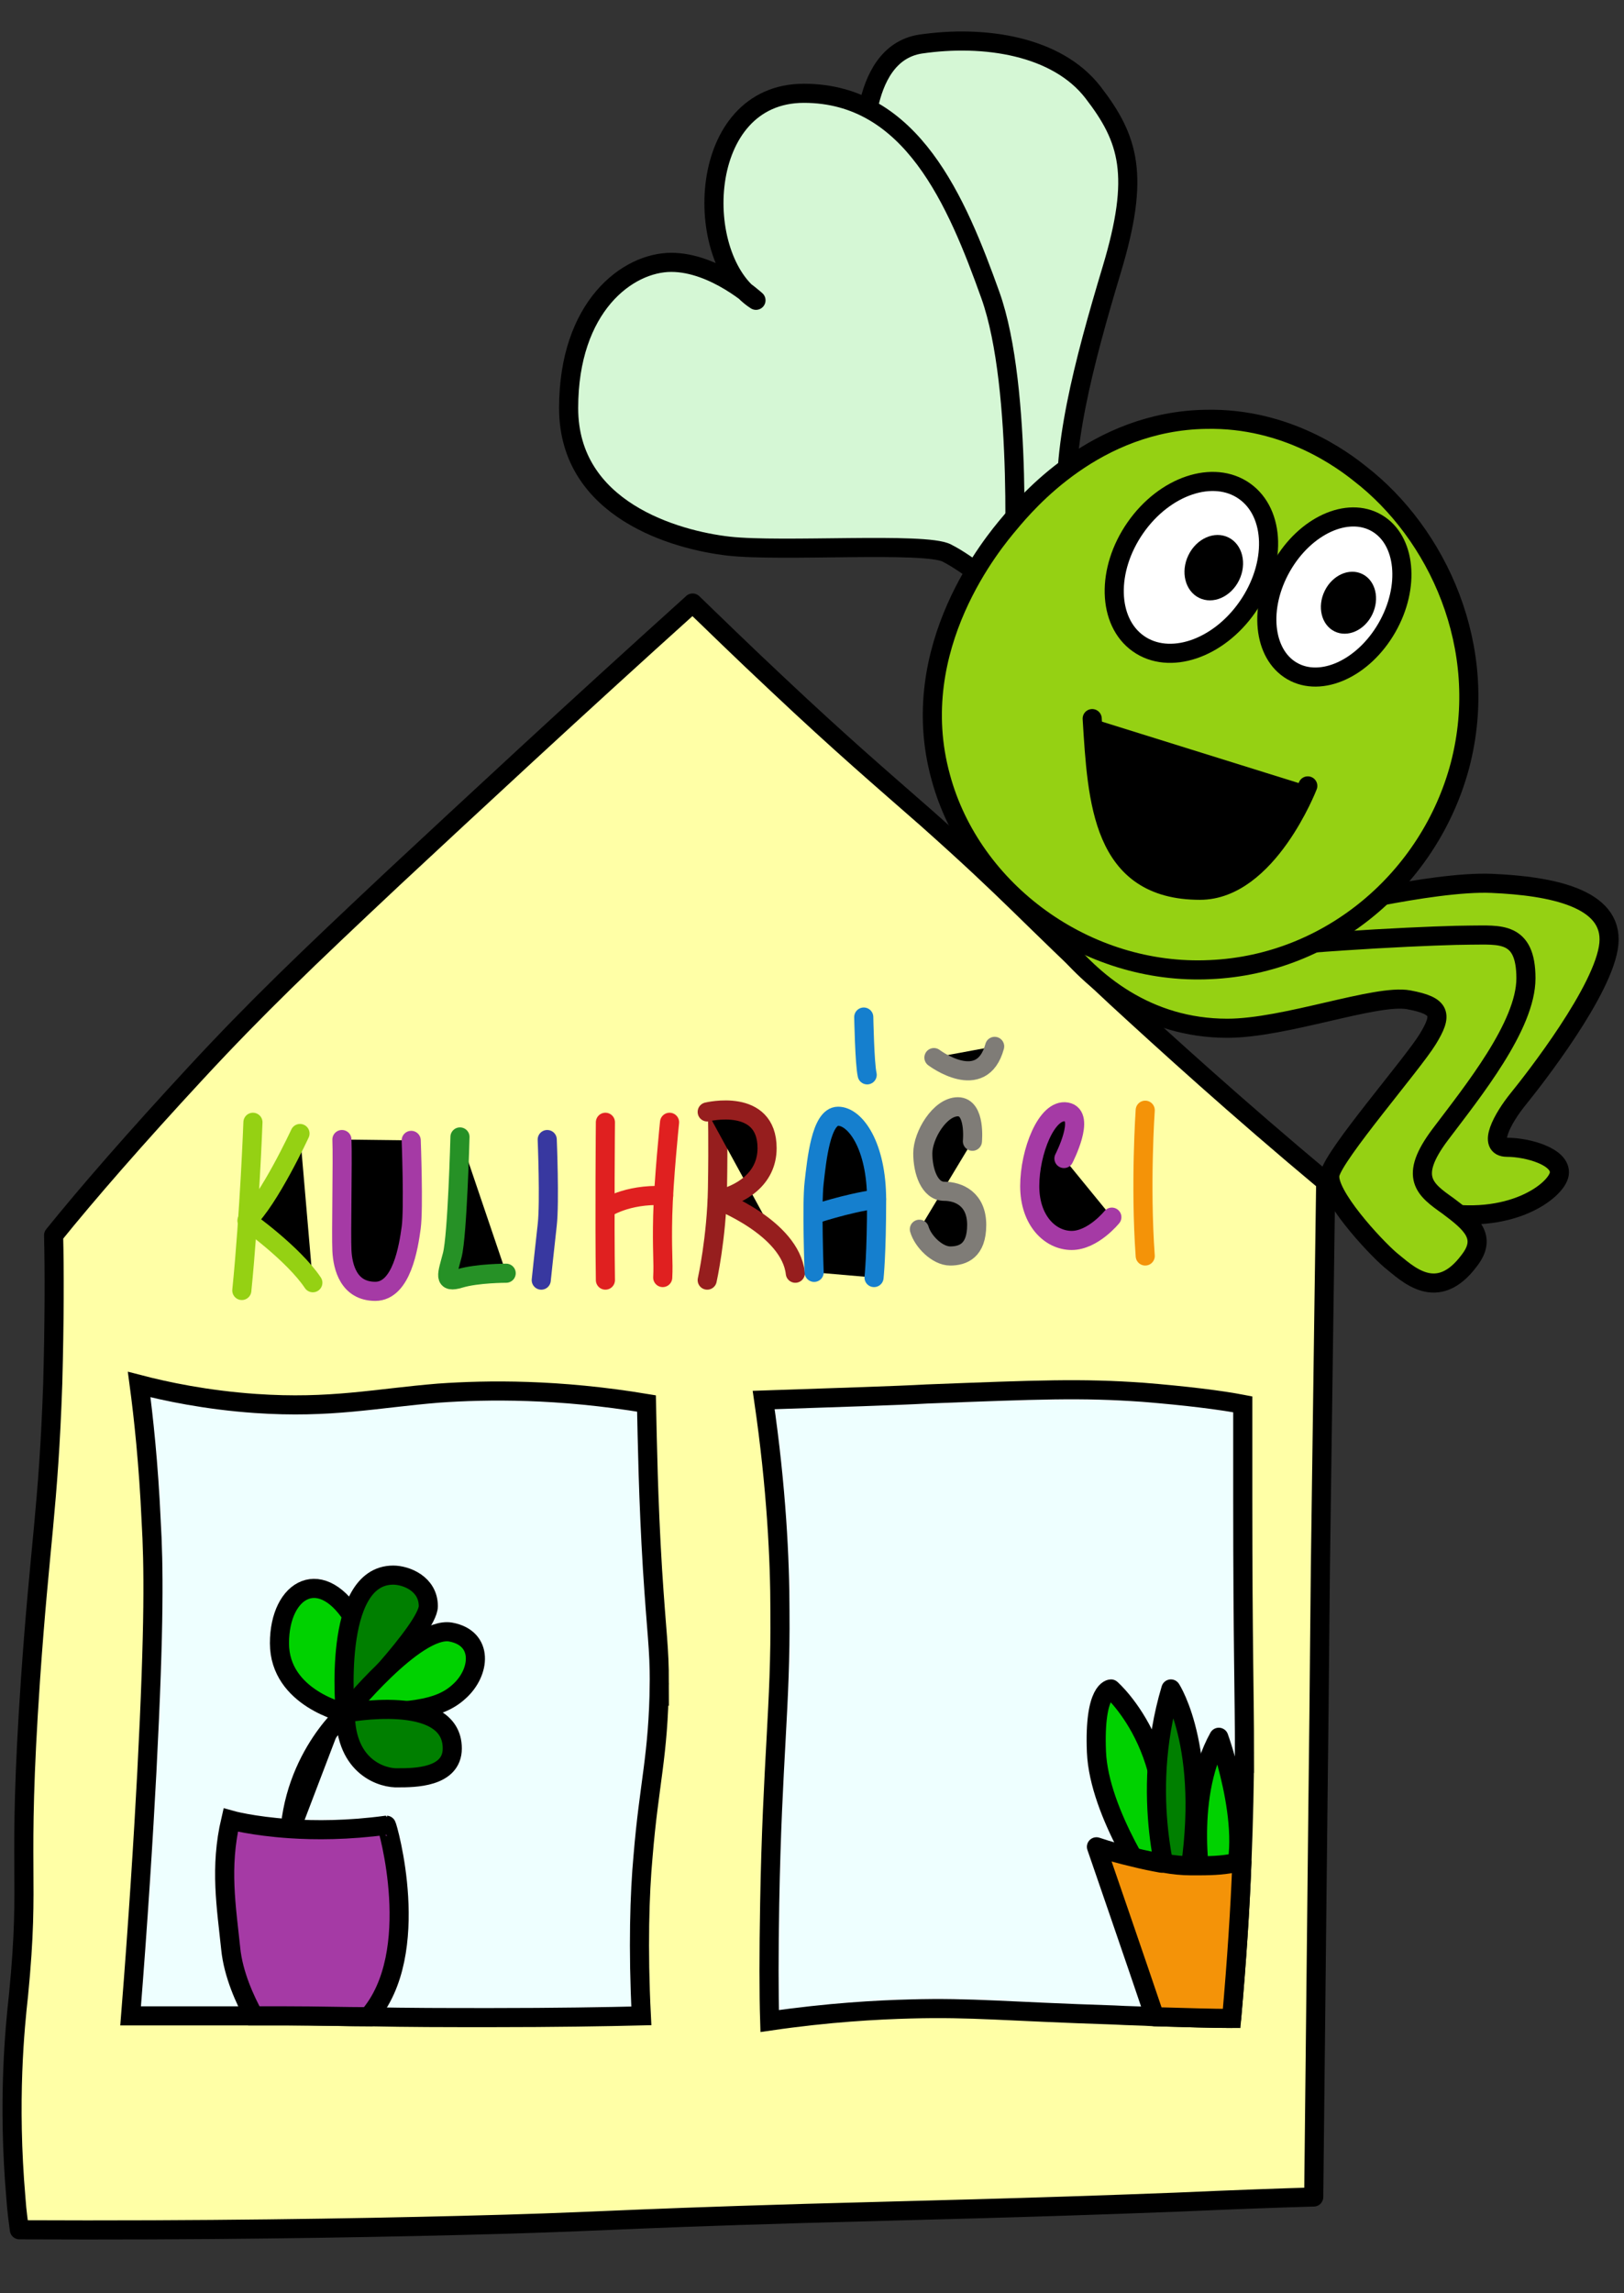 <svg width="85" height="120" xmlns="http://www.w3.org/2000/svg">
 <rect width="100%" height="100%" fill="#333333" stroke="none"/>
 <defs>
  <clipPath id="clip0">
   <rect id="svg_1" fill="white" height="115" width="84"/>
  </clipPath>
 </defs>
 <g>
  <title>background</title>
  <rect fill="none" id="canvas_background" height="122" width="87" y="-1" x="-1"/>
 </g>
 <g>
  <title>Layer 1</title>
  <g id="svg_43">
   <path id="svg_3" stroke-linejoin="round" stroke-linecap="round" stroke-miterlimit="10" stroke="black" fill="#FFFFA6" d="m36.254,31.556c-6.313,5.687 -11.597,10.606 -15.672,14.398c-4.522,4.243 -7.164,6.77 -10.299,10.155c-3.179,3.43 -5.731,6.364 -7.478,8.53c0.045,1.76 0.045,4.468 -0.045,7.763c-0.224,6.499 -0.672,8.35 -1.164,15.481c-0.716,10.471 0,10.11 -0.627,16.519c-0.179,1.625 -0.582,5.506 -0.134,10.651c0.045,0.677 0.134,1.264 0.179,1.625c9.672,0.045 17.552,-0.09 22.97,-0.225c7.478,-0.181 7.433,-0.316 18.179,-0.632c6.403,-0.181 11.149,-0.271 19.388,-0.587c3.045,-0.135 5.552,-0.226 7.209,-0.271c0.089,-8.846 0.179,-15.977 0.224,-20.806c0.089,-6.905 0.089,-10.381 0.179,-16.113c0.089,-6.951 0.179,-12.592 0.224,-16.203c-4.702,-3.927 -8.418,-7.312 -10.97,-9.659c-4.791,-4.468 -5.284,-5.236 -9.896,-9.343c-2.418,-2.121 -4.433,-3.836 -7.836,-7.041c-1.881,-1.76 -3.403,-3.25 -4.433,-4.243z"/>
   <path id="svg_4" stroke-linejoin="round" stroke-linecap="round" stroke-miterlimit="10" stroke="black" fill="#95D113" d="m68.493,47.713c0,0 6.448,-1.625 9.582,-1.489c3.134,0.135 6.358,0.767 6.134,3.159c-0.224,2.392 -3.94,7.131 -4.746,8.124c-0.806,0.993 -1.657,2.527 -0.582,2.527c1.075,0 2.866,0.496 2.731,1.399c-0.134,0.858 -2.552,2.753 -6.582,1.941c-4.03,-0.812 -2.463,-2.212 -2.463,-2.212l3.761,-7.357l0,-2.527l-8.104,-0.496l-3.134,-0.316l3.403,-2.753z"/>
   <path id="svg_5" stroke-linejoin="round" stroke-linecap="round" stroke-miterlimit="10" stroke="black" fill="#95D113" d="m52.687,44.283c0,0 3.179,9.523 11.552,9.523c3.045,0 7.791,-1.805 9.493,-1.489c1.702,0.316 1.791,0.767 0.985,2.076c-0.806,1.309 -4.881,6.003 -5.104,7.041c-0.224,1.038 2.328,3.791 3.179,4.513c0.851,0.677 2.418,2.302 4.119,0c0.94,-1.219 0.089,-1.941 -1.119,-2.843c-1.209,-0.858 -2.104,-1.489 -0.403,-3.746c1.702,-2.257 4.478,-5.687 4.478,-8.169c0,-2.482 -1.388,-2.257 -2.91,-2.257c-1.522,0 -7.657,0.271 -12,0.767l-12.269,-5.416z"/>
   <path id="svg_6" stroke-linejoin="round" stroke-linecap="round" stroke-miterlimit="10" stroke="black" fill="#D5F7D5" d="m45.254,8.492c0,0 -0.448,-5.642 2.91,-6.183c3.358,-0.496 7.164,0.09 9.045,2.527c1.881,2.437 2.463,4.333 0.985,9.252c-1.478,4.92 -2.731,9.659 -2.284,13.179l-2.104,1.219l-2.015,-0.361l-4.881,-7.537l-1.657,-12.096z"/>
   <path id="svg_7" stroke-linejoin="round" stroke-linecap="round" stroke-miterlimit="10" stroke="black" fill="#D5F7D5" d="m53.045,30.518c0,0 0.537,-10.2 -1.209,-15.075c-1.746,-4.874 -4.119,-10.561 -9.761,-10.561c-5.642,0 -5.866,8.666 -2.507,10.832c0,0 -2.149,-1.986 -4.433,-1.986c-2.284,0 -5.373,2.302 -5.373,7.628c0,5.326 5.597,6.905 8.373,7.221c2.776,0.316 10.299,-0.226 11.418,0.361c1.164,0.587 2.731,1.941 2.731,1.941l0.761,-0.361z"/>
   <path id="svg_8" stroke-linejoin="round" stroke-linecap="round" stroke-miterlimit="10" stroke="black" fill="#95D113" d="m63.12,21.942c-5.776,0.09 -9.358,4.333 -10.299,5.461c-0.761,0.903 -5.463,6.454 -3.582,13.269c1.612,5.958 7.612,10.381 14.104,10.065c6.269,-0.271 11.507,-4.784 13.075,-10.697c1.612,-6.183 -1.209,-12.141 -5.239,-15.255c-0.851,-0.677 -3.806,-2.934 -8.06,-2.843z"/>
   <path id="svg_9" stroke-linejoin="round" stroke-linecap="round" stroke-miterlimit="10" stroke="black" fill="white" d="m65.289,31.765c1.535,-2.203 1.468,-4.918 -0.151,-6.064c-1.619,-1.146 -4.176,-0.29 -5.711,1.913c-1.535,2.203 -1.468,4.918 0.151,6.064c1.619,1.146 4.176,0.29 5.711,-1.913z"/>
   <path id="svg_10" stroke-linejoin="round" stroke-linecap="round" stroke-miterlimit="10" stroke="black" fill="white" d="m72.594,32.842c1.224,-2.137 0.984,-4.587 -0.537,-5.472c-1.52,-0.885 -3.745,0.13 -4.97,2.267c-1.224,2.137 -0.984,4.587 0.537,5.472c1.52,0.885 3.745,-0.13 4.97,-2.267z"/>
   <path id="svg_11" fill="black" d="m64.855,30.361c0.425,-0.873 0.176,-1.874 -0.556,-2.236c-0.732,-0.363 -1.671,0.051 -2.096,0.923c-0.425,0.873 -0.176,1.874 0.556,2.236c0.732,0.363 1.671,-0.051 2.096,-0.923z"/>
   <path id="svg_12" fill="black" d="m71.824,32.156c0.403,-0.828 0.173,-1.775 -0.515,-2.116c-0.688,-0.341 -1.573,0.054 -1.976,0.882c-0.403,0.828 -0.173,1.775 0.515,2.116c0.688,0.341 1.573,-0.054 1.976,-0.882z"/>
   <path id="svg_13" stroke-linejoin="round" stroke-linecap="round" stroke-miterlimit="10" stroke="black" d="m57.165,37.603c0.269,4.333 0.493,8.982 5.642,8.982c3.537,0 5.642,-5.461 5.642,-5.461"/>
   <path id="svg_14" stroke-linejoin="round" stroke-linecap="round" stroke-miterlimit="10" stroke="#95D113" d="m13.239,58.726c0,0 -0.179,4.784 -0.582,8.801"/>
   <path id="svg_15" stroke-linejoin="round" stroke-linecap="round" stroke-miterlimit="10" stroke="#95D113" d="m15.702,59.313c0,0 -1.612,3.475 -2.776,4.559c0,0 2.418,1.715 3.448,3.25"/>
   <path id="svg_16" stroke-linejoin="round" stroke-linecap="round" stroke-miterlimit="10" stroke="#A53AA5" d="m17.896,59.629c0.045,1.038 -0.045,4.965 0,5.822c0.045,0.858 0.358,2.121 1.746,2.121c1.388,0 1.746,-2.347 1.881,-3.34c0.134,-0.993 0,-4.559 0,-4.559"/>
   <path id="svg_17" stroke-linejoin="round" stroke-linecap="round" stroke-miterlimit="10" stroke="#269126" d="m24.075,59.493c0,0 -0.134,5.145 -0.403,6.183c-0.269,1.038 -0.493,1.489 0.403,1.219c0.895,-0.271 2.418,-0.271 2.418,-0.271"/>
   <path id="svg_18" stroke-linejoin="round" stroke-linecap="round" stroke-miterlimit="10" stroke="#3838A0" d="m28.642,59.629c0,0 0.134,3.295 0,4.468c-0.134,1.173 -0.313,2.889 -0.313,2.889"/>
   <path id="svg_19" stroke-linejoin="round" stroke-linecap="round" stroke-miterlimit="10" stroke="#E02020" d="m31.687,58.726c0,0 -0.045,5.055 0,8.259"/>
   <path id="svg_20" stroke-linejoin="round" stroke-linecap="round" stroke-miterlimit="10" stroke="#E02020" d="m35.045,58.726c0,0 -0.313,3.024 -0.358,4.874c-0.045,1.85 0.045,2.392 0,3.25"/>
   <path id="svg_21" stroke-linejoin="round" stroke-linecap="round" stroke-miterlimit="10" stroke="#E02020" d="m31.687,63.239c0,0 1.075,-0.767 3.045,-0.677"/>
   <path id="svg_22" stroke-linejoin="round" stroke-linecap="round" stroke-miterlimit="10" stroke="#961E1E" d="m37.015,66.985c0,0 0.493,-2.212 0.537,-4.784c0.045,-2.573 0,-4.017 0,-4.017"/>
   <path id="svg_23" stroke-linejoin="round" stroke-linecap="round" stroke-miterlimit="10" stroke="#961E1E" d="m37.015,58.184c0,0 3.134,-0.767 3.134,1.896c0,1.625 -1.388,2.437 -2.597,2.708c0,0 3.806,1.444 4.075,3.836"/>
   <path id="svg_24" stroke-linejoin="round" stroke-linecap="round" stroke-miterlimit="10" stroke="#157FCE" d="m42.612,66.579c0,0 -0.134,-3.566 0,-4.694c0.134,-1.173 0.358,-3.475 1.254,-3.475c0.895,0 2.015,1.535 2.015,4.378c0,2.843 -0.134,4.062 -0.134,4.062"/>
   <path id="svg_25" stroke-linejoin="round" stroke-linecap="round" stroke-miterlimit="10" stroke="#157FCE" d="m42.568,63.555c0,0 1.702,-0.587 3.313,-0.812"/>
   <path id="svg_26" stroke-linejoin="round" stroke-linecap="round" stroke-miterlimit="10" stroke="#157FCE" d="m45.209,53.22c0,0 0.045,2.437 0.179,3.024"/>
   <path id="svg_27" stroke-linejoin="round" stroke-linecap="round" stroke-miterlimit="10" stroke="#7F7C77" d="m50.896,59.719c0,0 0.179,-1.805 -0.761,-1.805c-0.94,0 -1.836,1.489 -1.836,2.437c0,0.948 0.358,1.986 1.119,1.986c0.761,0 1.702,0.406 1.702,1.76c0,1.354 -0.716,1.625 -1.388,1.625c-0.672,0 -1.433,-0.767 -1.612,-1.399"/>
   <path id="svg_28" stroke-linejoin="round" stroke-linecap="round" stroke-miterlimit="10" stroke="#7F7C77" d="m48.881,55.341c0,0 2.507,1.895 3.179,-0.587"/>
   <path id="svg_29" stroke-linejoin="round" stroke-linecap="round" stroke-miterlimit="10" stroke="#A53AA5" d="m55.687,60.622c0,0 1.164,-2.257 0.134,-2.437c-1.03,-0.181 -1.925,2.076 -1.925,3.881c0,1.805 1.075,2.843 2.194,2.843c1.119,0 2.104,-1.219 2.104,-1.219"/>
   <path id="svg_30" stroke-linejoin="round" stroke-linecap="round" stroke-miterlimit="10" stroke="#F49308" d="m59.941,58.094c0,0 -0.269,3.881 0,7.628"/>
   <path id="svg_31" stroke-miterlimit="10" stroke="black" fill="#EEFFFF" d="m34.508,88.063c-0.045,3.836 -0.537,5.236 -0.851,9.072c-0.179,1.941 -0.269,4.83 -0.089,8.35c-1.836,0.045 -4.522,0.09 -7.836,0.09c-2.552,0 -4.254,0 -6.448,-0.045c-1.209,0 -2.597,-0.045 -4.298,-0.045c-0.493,0 -1.075,0 -1.702,0c-1.791,0 -3.94,0 -6.448,0c0.403,-5.055 0.672,-9.388 0.851,-12.773c0.403,-7.808 0.358,-10.832 0.224,-13.134c-0.134,-2.979 -0.403,-5.461 -0.627,-7.131c1.388,0.361 3.493,0.812 6.09,0.993c3.94,0.271 6.269,-0.271 9.582,-0.542c2.552,-0.18 6.269,-0.226 10.881,0.542c0.045,1.986 0.09,5.01 0.314,8.666c0.224,3.52 0.358,4.062 0.358,5.958z"/>
   <path id="svg_32" stroke-miterlimit="10" stroke="black" fill="#EEFFFF" d="m65.135,91.673c0,1.58 -0.045,3.52 -0.134,5.777c-0.089,2.392 -0.269,5.146 -0.537,8.17c-0.985,0 -2.373,-0.046 -4.03,-0.091c-0.672,-0.045 -1.343,-0.045 -2.104,-0.09c-5.642,-0.181 -7.478,-0.406 -10.657,-0.316c-1.746,0.045 -4.298,0.181 -7.388,0.632c-0.045,-1.399 -0.045,-3.566 0,-6.138c0.134,-7.537 0.582,-10.336 0.537,-15.3c0,-2.663 -0.179,-6.454 -0.851,-11.058c3.94,-0.135 6.94,-0.226 8.552,-0.316c5.866,-0.226 8.06,-0.316 11.284,-0.09c2.239,0.181 4.075,0.406 5.239,0.632c0,1.128 0,2.889 0,5.01c0,7.537 0.09,10.245 0.09,13.179z"/>
   <path id="svg_33" stroke-linejoin="round" stroke-linecap="round" stroke-miterlimit="10" stroke="black" fill="#00D200" d="m18.075,89.642c0,0 -3.448,-0.767 -3.448,-3.656c0,-2.889 2.239,-4.152 3.985,-1.128c1.746,3.024 -0.537,4.784 -0.537,4.784z"/>
   <path id="svg_34" stroke-linejoin="round" stroke-linecap="round" stroke-miterlimit="10" stroke="black" fill="#007F00" d="m18.075,89.642c0,0 -0.716,-7.221 2.507,-7.221c0.672,0 1.836,0.451 1.836,1.625c0,1.173 -4.343,5.597 -4.343,5.597z"/>
   <path id="svg_35" stroke-linejoin="round" stroke-linecap="round" stroke-miterlimit="10" stroke="black" fill="#00D200" d="m18.075,89.642c0,0 3.672,-4.559 5.507,-4.243c1.746,0.316 1.567,2.121 0.448,3.114c-1.075,0.993 -2.687,1.083 -5.955,1.128z"/>
   <path id="svg_36" stroke-linejoin="round" stroke-linecap="round" stroke-miterlimit="10" stroke="black" fill="#007F00" d="m18.075,89.642c0,0 5.597,-1.083 5.597,1.85c0,1.535 -2.015,1.535 -2.821,1.535c-0.761,0.045 -2.776,-0.496 -2.776,-3.385z"/>
   <path id="svg_37" stroke-linejoin="round" stroke-linecap="round" stroke-miterlimit="10" stroke="black" d="m18.075,89.642c0,0 -3.224,2.798 -2.91,7.628"/>
   <path id="svg_38" stroke-miterlimit="10" stroke="black" fill="#A53AA5" d="m19.284,105.529c-1.209,0 -2.597,-0.045 -4.298,-0.045c-0.493,0 -1.075,0 -1.702,0c-0.448,-0.812 -1.075,-2.166 -1.209,-3.52c-0.224,-2.167 -0.582,-4.243 0,-6.725c0,0 1.119,0.316 3.09,0.451c1.343,0.09 3.045,0.09 5.06,-0.181c0.045,0 1.97,6.679 -0.94,10.019z"/>
   <path id="svg_39" stroke-linejoin="round" stroke-linecap="round" stroke-miterlimit="10" stroke="black" fill="#00D200" d="m60.433,99.03c0,0 -2.91,-4.107 -3.045,-7.357c-0.134,-3.295 0.761,-3.295 0.761,-3.295c0,0 4.209,3.656 2.284,10.652z"/>
   <path id="svg_40" stroke-linejoin="round" stroke-linecap="round" stroke-miterlimit="10" stroke="black" fill="#007F00" d="m61.284,99.03c0,0 -1.701,-4.965 0,-10.652c0,0 2.194,3.34 0.806,10.652l-0.806,0z"/>
   <path id="svg_41" stroke-linejoin="round" stroke-linecap="round" stroke-miterlimit="10" stroke="black" fill="#00D200" d="m62.941,99.03c0,0 -0.985,-4.829 0.851,-8.124c0,0 2.06,5.642 0.403,8.124l-1.254,0z"/>
   <path id="svg_42" stroke-linejoin="round" stroke-linecap="round" stroke-miterlimit="10" stroke="black" fill="#F49308" d="m65,97.45c-0.089,2.392 -0.269,5.146 -0.537,8.17c-0.985,0 -2.373,-0.046 -4.03,-0.091c-0.851,-2.527 -3.045,-8.891 -3.045,-8.891c0.672,0.226 1.343,0.406 1.925,0.542c0.537,0.135 0.985,0.226 1.478,0.316c0.045,0 0.089,0 0.134,0c0.492,0.09 0.985,0.135 1.388,0.135c0.179,0 0.314,0 0.448,0c0.806,0 1.433,-0.045 1.97,-0.18c0.089,0.045 0.179,0.045 0.269,0z"/>
  </g>
 </g>
</svg>